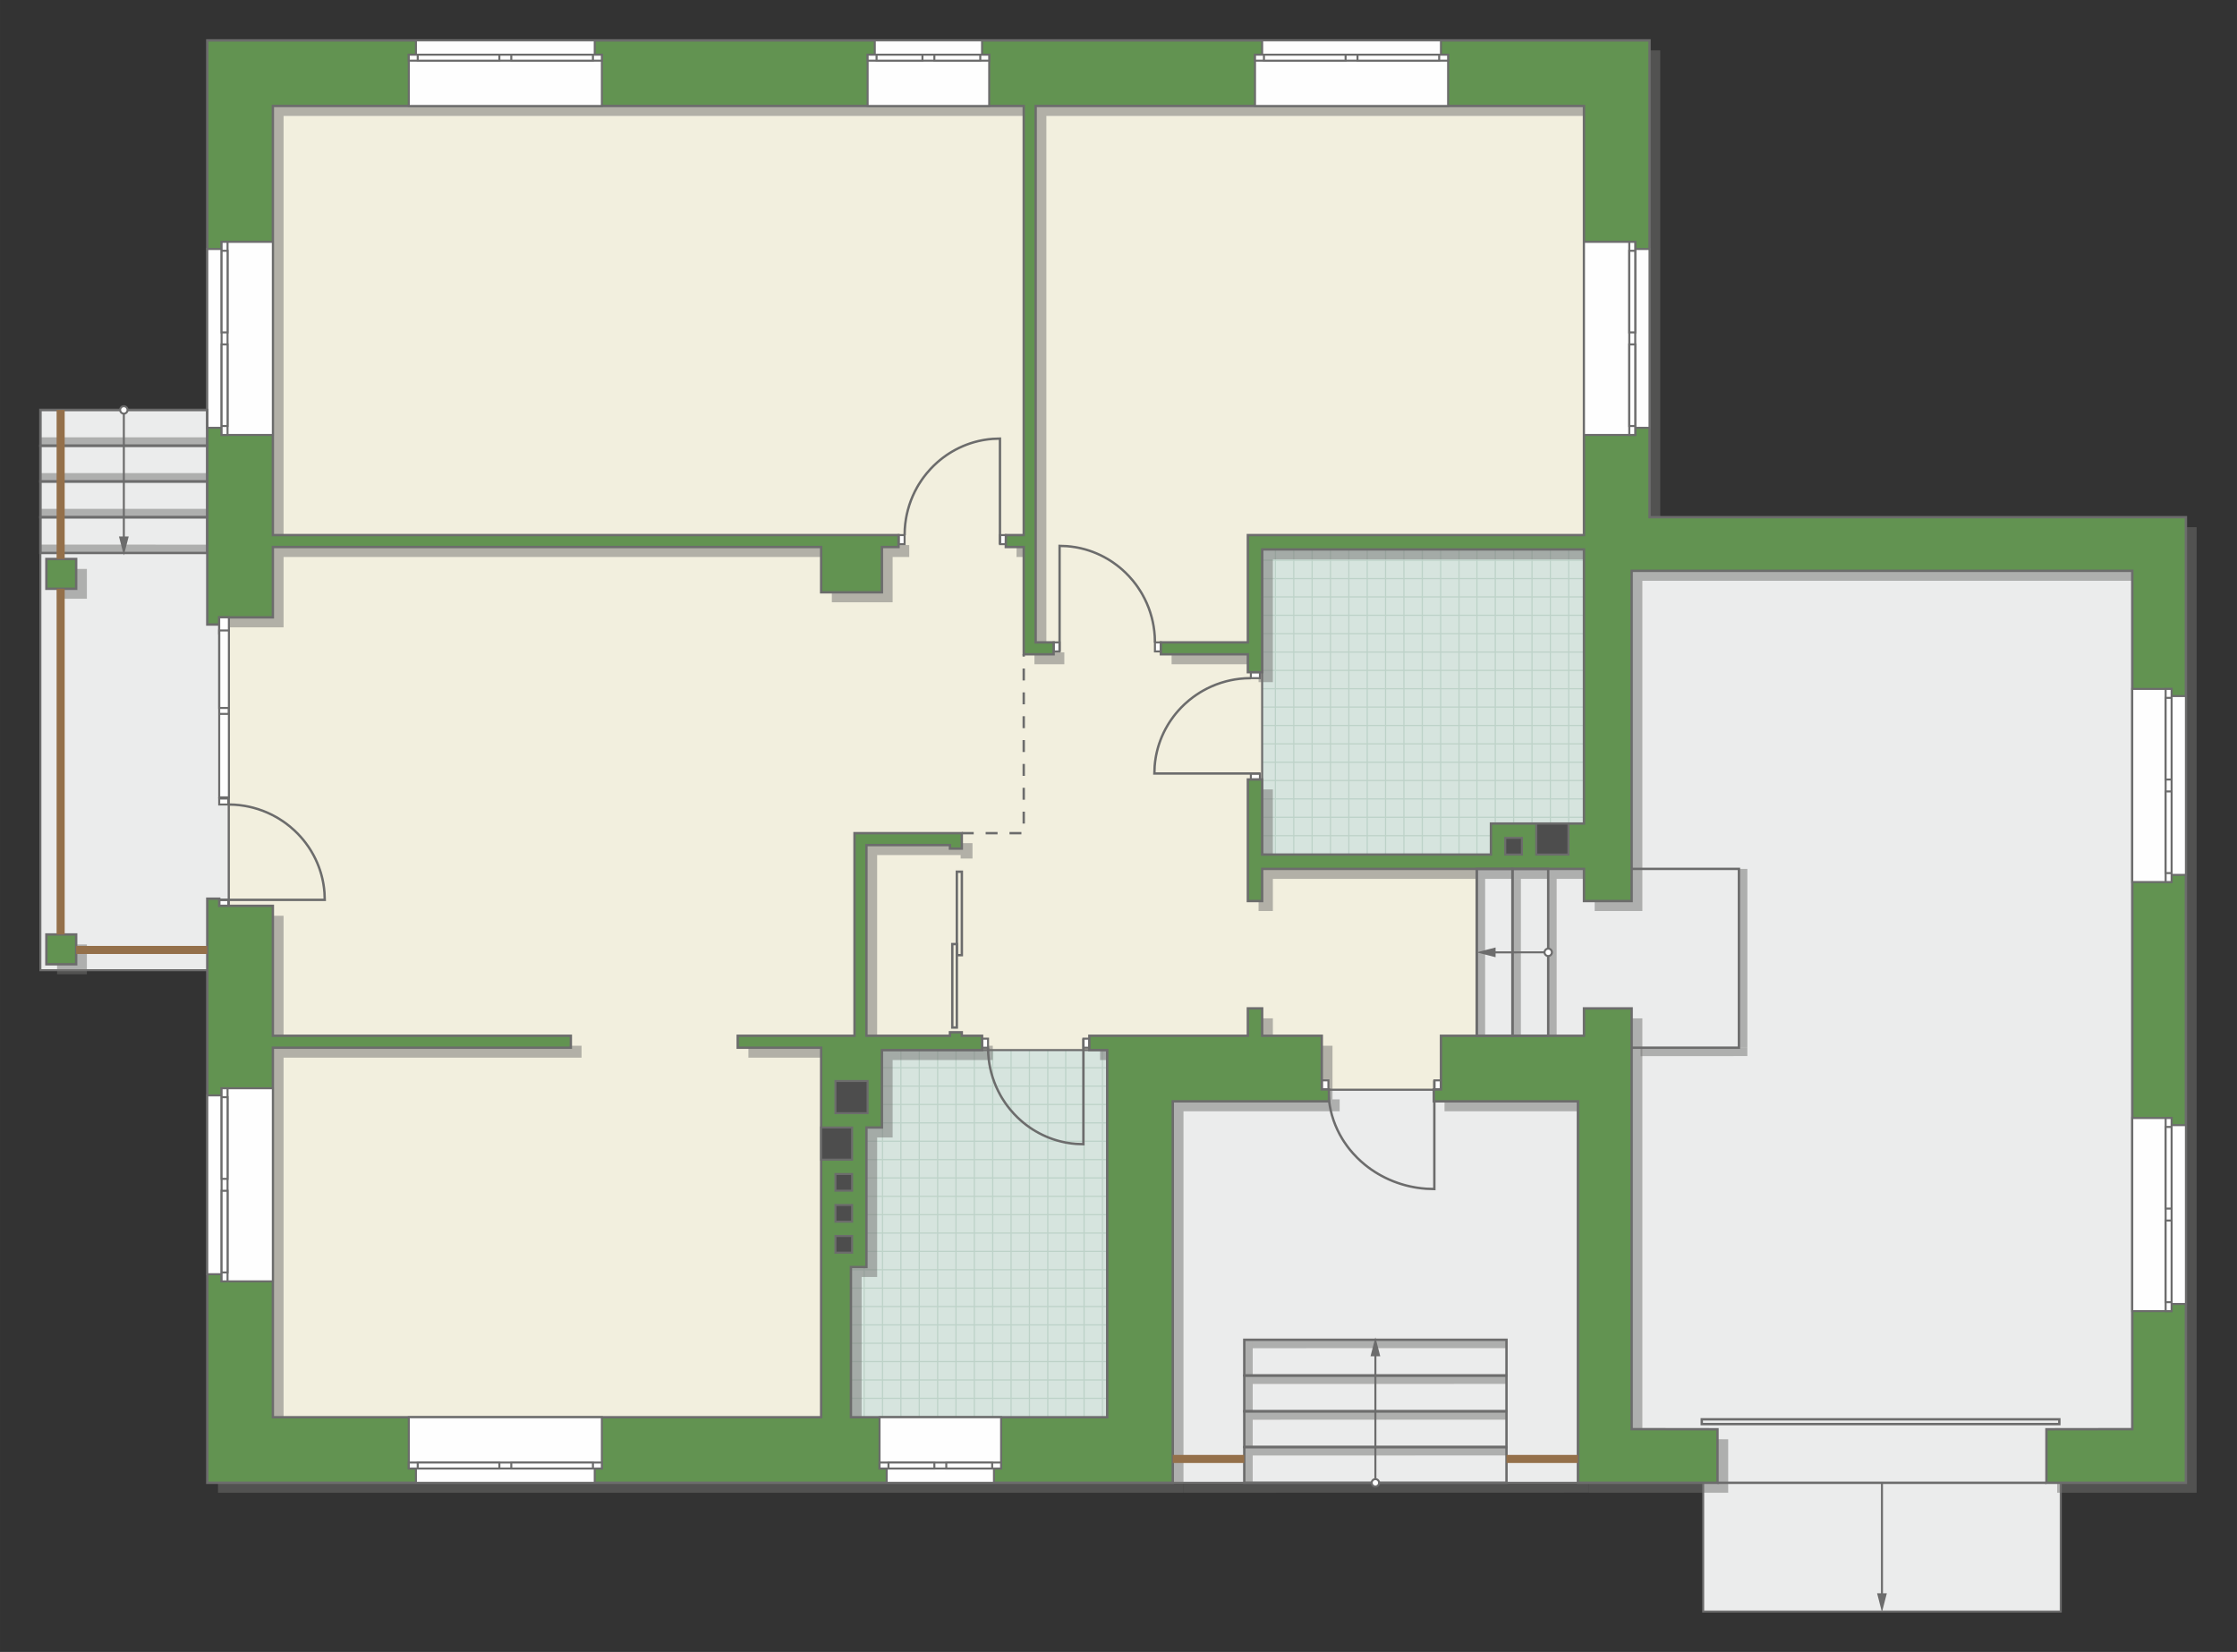 <?xml version="1.0" encoding="UTF-8"?>
<!DOCTYPE svg PUBLIC "-//W3C//DTD SVG 1.1//EN" "http://www.w3.org/Graphics/SVG/1.1/DTD/svg11.dtd">
<!-- Creator: CorelDRAW -->
<svg xmlns="http://www.w3.org/2000/svg" xml:space="preserve" width="187.588mm" height="138.509mm" version="1.1" style="shape-rendering:geometricPrecision; text-rendering:geometricPrecision; image-rendering:optimizeQuality; fill-rule:evenodd; clip-rule:evenodd"
viewBox="0 0 20031.21 14790.45"
 xmlns:xlink="http://www.w3.org/1999/xlink"
 xmlns:xodm="http://www.corel.com/coreldraw/odm/2003">
 <rect x="0" y="0" width="20031.21" height="14790.45" fill="#333333" stroke="none"/>
 <defs>
  <style type="text/css">
   <![CDATA[
    .str4 {stroke:#94704A;stroke-width:72.28;stroke-miterlimit:22.926}
    .str2 {stroke:#6C6C6C;stroke-width:18.04;stroke-miterlimit:22.926}
    .str0 {stroke:#6C6C6C;stroke-width:18.08;stroke-miterlimit:22.926}
    .str3 {stroke:#6C6C6C;stroke-width:21.36;stroke-miterlimit:22.926}
    .str1 {stroke:#BDD2C8;stroke-width:10.68;stroke-miterlimit:22.926}
    .str5 {stroke:#6C6C6C;stroke-width:21.36;stroke-miterlimit:22.926;stroke-dasharray:106.783 106.783}
    .fil2 {fill:none}
    .fil5 {fill:#FEFEFE}
    .fil1 {fill:#D6E4DE}
    .fil7 {fill:#4D4D4D}
    .fil6 {fill:#629351}
    .fil8 {fill:#6C6C6C}
    .fil0 {fill:#EBECEC}
    .fil3 {fill:#F2EFDE}
    .fil9 {fill:white}
    .fil4 {fill:#727271;fill-opacity:0.502}
   ]]>
  </style>
    <clipPath id="id0">
     <path d="M14351.07 7655.48l-3049.11 -4.15 0 -2732.32 2881.75 0 167.36 2736.48z"/>
    </clipPath>
    <clipPath id="id1">
     <path d="M9918.26 12693.29l-2298.62 -4.15 0 -2732.32 277.53 -555.09 2017.25 0 3.84 3291.57z"/>
    </clipPath>
 </defs>
 <g id="пол">
  <g id="_2538374200832">
   <polygon class="fil0 str0" points="361.6,3670.3 1856.13,3670.3 2049.52,5527.41 2049.52,8351.5 1856.13,8686.69 361.6,8686.69 "/>
   <polygon class="fil0 str0" points="10501.51,13276.12 14130.32,13276.12 14130.32,9860.68 12903.17,9754 10797.76,9754 10501.41,9860.68 "/>
   <polygon class="fil0 str0" points="15251.02,14428.84 18453.02,14428.84 18453.02,12972.48 19221.53,12972.48 19221.53,4918.81 14311.85,4918.81 14311.85,7576.68 13223.09,7779.46 13223.09,9274 14432.39,9380.47 14384.49,13022.02 15251.02,13276.12 "/>
   <polygon class="fil1" points="14351.07,7655.48 11301.96,7651.33 11301.96,4919 14183.71,4919 "/>
   <g style="clip-path:url(#id0)">
    <g>
     <path id="_1" class="fil2 str1" d="M14376.1 8464.64l0 -6604.78m-164.42 6604.78l0 -6604.78m-164.42 6604.78l0 -6604.78m-164.42 6604.78l0 -6604.78m-164.42 6604.78l0 -6604.78m-164.42 6604.78l0 -6604.78m-164.42 6604.78l0 -6604.78m-164.42 6604.78l0 -6604.78m2466.28 6604.86l0 -6604.78m-164.42 6604.78l0 -6604.78m-164.42 6604.78l0 -6604.78m-164.42 6604.78l0 -6604.78m-164.42 6604.78l0 -6604.78m-164.42 6604.78l0 -6604.78m-164.42 6604.78l0 -6604.78m-164.42 6604.78l0 -6604.78m2466.37 6604.69l0 -6604.78m-164.42 6604.78l0 -6604.78m-164.42 6604.78l0 -6604.78m-164.42 6604.78l0 -6604.78m-164.42 6604.78l0 -6604.78m-164.42 6604.78l0 -6604.78m-164.42 6604.78l0 -6604.78m-164.42 6604.78l0 -6604.78m2466.28 6604.86l0 -6604.78m-164.42 6604.78l0 -6604.78m-164.42 6604.78l0 -6604.78m-164.42 6604.78l0 -6604.78m-164.42 6604.78l0 -6604.78m-164.42 6604.78l0 -6604.78m-164.42 6604.78l0 -6604.78m-164.42 6604.78l0 -6604.78"/>
     <path class="fil2 str1" d="M19828.07 6331.1l-10801.03 0m10801.03 164.42l-10801.03 0m10801.03 164.42l-10801.03 0m10801.03 164.42l-10801.03 0m10801.03 164.42l-10801.03 0m10801.03 164.42l-10801.03 0m10801.03 164.42l-10801.03 0m10801.03 164.42l-10801.03 0m10801.17 -2466.28l-10801.03 0m10801.03 164.42l-10801.03 0m10801.03 164.42l-10801.03 0m10801.03 164.42l-10801.03 0m10801.03 164.42l-10801.03 0m10801.03 164.42l-10801.03 0m10801.03 164.42l-10801.03 0m10801.03 164.42l-10801.03 0m10800.89 -2466.37l-10801.03 0m10801.03 164.42l-10801.03 0m10801.03 164.42l-10801.03 0m10801.03 164.42l-10801.03 0m10801.03 164.42l-10801.03 0m10801.03 164.42l-10801.03 0m10801.03 164.42l-10801.03 0m10801.03 164.42l-10801.03 0m10801.17 -2466.28l-10801.03 0m10801.03 164.42l-10801.03 0m10801.03 164.42l-10801.03 0m10801.03 164.42l-10801.03 0m10801.03 164.42l-10801.03 0m10801.03 164.42l-10801.03 0m10801.03 164.42l-10801.03 0m10801.03 164.42l-10801.03 0"/>
     <path class="fil2 str1" d="M19473.09 8464.72l0 -6604.78m-164.42 6604.78l0 -6604.78m-164.42 6604.78l0 -6604.78m-164.42 6604.78l0 -6604.78m-164.42 6604.78l0 -6604.78m-164.42 6604.78l0 -6604.78m-164.42 6604.78l0 -6604.78m-164.42 6604.78l0 -6604.78m1315.31 6604.86l0 -6604.78"/>
     <path class="fil2 str1" d="M9118.45 8534.69l0 -6604.78m-164.42 6604.78l0 -6604.78m-164.42 6604.78l0 -6604.78m-164.42 6604.78l0 -6604.78m-164.42 6604.78l0 -6604.78m-164.42 6604.78l0 -6604.78m-164.42 6604.78l0 -6604.78m-164.42 6604.78l0 -6604.78m2466.28 6604.86l0 -6604.78m-164.42 6604.78l0 -6604.78m-164.42 6604.78l0 -6604.78m-164.42 6604.78l0 -6604.78m-164.42 6604.78l0 -6604.78m-164.42 6604.78l0 -6604.78m-164.42 6604.78l0 -6604.78m-164.42 6604.78l0 -6604.78m2466.37 6604.69l0 -6604.78m-164.42 6604.78l0 -6604.78m-164.42 6604.78l0 -6604.78m-164.42 6604.78l0 -6604.78m-164.42 6604.78l0 -6604.78m-164.42 6604.78l0 -6604.78m-164.42 6604.78l0 -6604.78m-164.42 6604.78l0 -6604.78m2466.28 6604.86l0 -6604.78m-164.42 6604.78l0 -6604.78m-164.42 6604.78l0 -6604.78m-164.42 6604.78l0 -6604.78m-164.42 6604.78l0 -6604.78m-164.42 6604.78l0 -6604.78m-164.42 6604.78l0 -6604.78m-164.42 6604.78l0 -6604.78"/>
    </g>
   </g>
   <polygon class="fil2" points="14351.07,7655.48 11301.96,7651.33 11301.96,4919 14183.71,4919 "/>
   <polygon class="fil1" points="9918.26,12693.29 7619.64,12689.14 7619.64,9956.81 7897.17,9401.72 9914.42,9401.72 "/>
   <g style="clip-path:url(#id1)">
    <g>
     <path id="_1_0" class="fil2 str1" d="M10693.79 13502.45l0 -6604.78m-164.42 6604.78l0 -6604.78m-164.42 6604.78l0 -6604.78m-164.42 6604.78l0 -6604.78m-164.42 6604.78l0 -6604.78m-164.42 6604.78l0 -6604.78m-164.42 6604.78l0 -6604.78m-164.42 6604.78l0 -6604.78m2466.28 6604.86l0 -6604.78m-164.42 6604.78l0 -6604.78m-164.42 6604.78l0 -6604.78m-164.42 6604.78l0 -6604.78m-164.42 6604.78l0 -6604.78m-164.42 6604.78l0 -6604.78m-164.42 6604.78l0 -6604.78m-164.42 6604.78l0 -6604.78m2466.37 6604.69l0 -6604.78m-164.42 6604.78l0 -6604.78m-164.42 6604.78l0 -6604.78m-164.42 6604.78l0 -6604.78m-164.42 6604.78l0 -6604.78m-164.42 6604.78l0 -6604.78m-164.42 6604.78l0 -6604.78m-164.42 6604.78l0 -6604.78m2466.28 6604.86l0 -6604.78m-164.42 6604.78l0 -6604.78m-164.42 6604.78l0 -6604.78m-164.42 6604.78l0 -6604.78m-164.42 6604.78l0 -6604.78m-164.42 6604.78l0 -6604.78m-164.42 6604.78l0 -6604.78m-164.42 6604.78l0 -6604.78"/>
     <path class="fil2 str1" d="M16145.76 11368.91l-10801.03 0m10801.03 164.42l-10801.03 0m10801.03 164.42l-10801.03 0m10801.03 164.42l-10801.03 0m10801.03 164.42l-10801.03 0m10801.03 164.42l-10801.03 0m10801.03 164.42l-10801.03 0m10801.03 164.42l-10801.03 0m10801.17 -2466.28l-10801.03 0m10801.03 164.42l-10801.03 0m10801.03 164.42l-10801.03 0m10801.03 164.42l-10801.03 0m10801.03 164.42l-10801.03 0m10801.03 164.42l-10801.03 0m10801.03 164.42l-10801.03 0m10801.03 164.42l-10801.03 0m10800.89 -2466.37l-10801.03 0m10801.03 164.42l-10801.03 0m10801.03 164.42l-10801.03 0m10801.03 164.42l-10801.03 0m10801.03 164.42l-10801.03 0m10801.03 164.42l-10801.03 0m10801.03 164.42l-10801.03 0m10801.03 164.42l-10801.03 0m10801.17 -2466.28l-10801.03 0m10801.03 164.42l-10801.03 0m10801.03 164.42l-10801.03 0m10801.03 164.42l-10801.03 0m10801.03 164.42l-10801.03 0m10801.03 164.42l-10801.03 0m10801.03 164.42l-10801.03 0m10801.03 164.42l-10801.03 0"/>
     <path class="fil2 str1" d="M15790.78 13502.53l0 -6604.78m-164.42 6604.78l0 -6604.78m-164.42 6604.78l0 -6604.78m-164.42 6604.78l0 -6604.78m-164.42 6604.78l0 -6604.78m-164.42 6604.78l0 -6604.78m-164.42 6604.78l0 -6604.78m-164.42 6604.78l0 -6604.78m1315.31 6604.86l0 -6604.78"/>
     <path class="fil2 str1" d="M5436.13 13572.5l0 -6604.78m-164.42 6604.78l0 -6604.78m-164.42 6604.78l0 -6604.78m-164.42 6604.78l0 -6604.78m-164.42 6604.78l0 -6604.78m-164.42 6604.78l0 -6604.78m-164.42 6604.78l0 -6604.78m-164.42 6604.78l0 -6604.78m2466.28 6604.86l0 -6604.78m-164.42 6604.78l0 -6604.78m-164.42 6604.78l0 -6604.78m-164.42 6604.78l0 -6604.78m-164.42 6604.78l0 -6604.78m-164.42 6604.78l0 -6604.78m-164.42 6604.78l0 -6604.78m-164.42 6604.78l0 -6604.78m2466.37 6604.69l0 -6604.78m-164.42 6604.78l0 -6604.78m-164.42 6604.78l0 -6604.78m-164.42 6604.78l0 -6604.78m-164.42 6604.78l0 -6604.78m-164.42 6604.78l0 -6604.78m-164.42 6604.78l0 -6604.78m-164.42 6604.78l0 -6604.78m2466.28 6604.86l0 -6604.78m-164.42 6604.78l0 -6604.78m-164.42 6604.78l0 -6604.78m-164.42 6604.78l0 -6604.78m-164.42 6604.78l0 -6604.78m-164.42 6604.78l0 -6604.78m-164.42 6604.78l0 -6604.78m-164.42 6604.78l0 -6604.78"/>
    </g>
   </g>
   <polygon class="fil2" points="9918.26,12693.29 7619.64,12689.14 7619.64,9956.81 7897.17,9401.72 9914.42,9401.72 "/>
   <polygon class="fil3 str0" points="2197.36,851.61 2049.52,5531.68 2049.52,12994.37 7495.61,12994.37 7495.61,12483.31 7549.48,9409.05 7897.17,9401.72 10460.35,9401.72 11835.87,9756.39 13266.13,9756.39 13223.09,9273.69 13223.09,7715.39 11301.96,7651.33 11301.96,4854.97 14311.85,4854.97 14311.85,628.43 "/>
  </g>
 </g>
 <g id="тень">
  <g id="_2538374234240">
   <g>
    <polygon class="fil4" points="1952.03,450.76 14866.7,450.76 14866.7,4719.99 19669.6,4719.99 19669.6,13365.29 18420.88,13365.29 18420.88,12886.04 19189.29,12884.98 19189.29,5200.28 14706.52,5200.28 14706.52,8156.94 14279.6,8156.94 14279.6,7868.63 11397.85,7868.63 11397.85,8156.94 11269.82,8156.94 11269.82,7068.18 11397.85,7068.18 11397.85,7740.49 13446.59,7740.49 13446.59,7462.96 14279.6,7462.96 14279.6,5008.17 11397.85,5008.17 11397.85,6107.59 11269.82,6107.59 11269.82,5947.41 10491.16,5947.41 10491.16,5840.68 11269.82,5840.68 11269.82,4880.09 14279.6,4880.09 14279.6,1037.78 9369.61,1037.78 9369.61,5840.68 9530.54,5840.68 9530.54,5947.41 9262.94,5947.41 9262.94,4986.82 9102.34,4986.82 9103.4,4880.09 9262.94,4880.09 9262.94,1037.78 2539.12,1037.78 2539.12,4880.09 8141.72,4880.09 8141.72,4986.82 7993.06,4986.82 7993.06,5392.4 7448.79,5392.4 7448.79,4986.82 2539.12,4986.82 2539.12,5616.57 2058.81,5616.57 2058.81,5680.61 1952.03,5680.61 "/>
    <polygon class="fil4" points="11397.85,9117.56 11397.85,9362.85 11931.77,9362.85 11931.77,9843.16 11995.84,9843.16 11995.84,9949.84 10597.41,9949.84 10597.41,13365.29 1952.03,13365.29 1952.03,8135.48 2058.81,8135.48 2058.81,8199.44 2539.12,8199.44 2539.12,9362.85 5207.41,9362.85 5207.41,9469.64 2539.12,9469.64 2539.12,12778.3 7448.79,12778.3 7448.79,9469.64 6701.63,9469.64 6701.63,9362.85 7747.57,9362.85 7747.57,7548.92 8708.2,7548.92 8708.2,7686.88 8602.16,7686.88 8602.16,7655.6 7854.35,7655.6 7854.35,9362.85 8602.27,9362.85 8602.27,9331.57 8708.2,9331.57 8708.2,9362.85 8889.94,9362.85 8889.94,9490.89 7993.06,9490.89 7993.06,10184.23 7854.35,10184.23 7854.35,11433.48 7715.53,11433.48 7715.53,12778.3 10010.31,12778.3 10010.31,9490.89 9850.56,9490.89 9850.56,9362.85 11269.82,9362.85 11269.82,9117.56 "/>
    <polygon class="fil4" points="12999.06,9362.85 12999.06,9843.16 12934.99,9843.16 12934.99,9949.84 14226.21,9949.84 14226.21,13365.29 15475.05,13365.29 15475.05,12886.04 14706.52,12884.98 14706.52,9117.56 14279.6,9117.56 14279.6,9362.85 "/>
    <polygon class="fil4" points="777.94,5093.92 511.2,5093.92 511.2,5360.75 777.94,5360.75 "/>
    <polygon class="fil4" points="777.94,8456.04 777.94,8722.79 511.2,8722.79 511.2,8455.94 "/>
   </g>
   <g>
    <polygon class="fil4" points="1856.13,3990.4 361.61,3991.01 361.61,3915.39 1856.13,3915.47 "/>
    <polygon class="fil4" points="1856.13,4310.69 361.61,4311.3 361.61,4235.69 1856.13,4235.76 "/>
    <polygon class="fil4" points="1856.13,4630.8 361.61,4631.4 361.61,4555.79 1856.13,4555.87 "/>
    <polygon class="fil4" points="1856.13,4951.09 361.61,4951.7 361.61,4876.09 1856.13,4876.16 "/>
   </g>
   <g>
    <polygon class="fil4" points="13489.94,12070.37 11217.46,12070.98 11217.46,11995.37 13489.94,11995.44 "/>
    <polygon class="fil4" points="13489.94,12390.67 11217.46,12391.27 11217.46,12315.66 13489.94,12315.74 "/>
    <polygon class="fil4" points="13489.94,12710.77 11217.46,12711.38 11217.46,12635.77 13489.94,12635.84 "/>
    <polygon class="fil4" points="13489.94,13031.07 11217.46,13031.67 11217.46,12956.06 13489.94,12956.14 "/>
    <polygon class="fil4" points="14226.22,13364.56 10597.42,13365.29 10597.42,13276.12 14226.22,13276.22 "/>
    <polygon class="fil4" points="11142.5,13276.13 11141.89,11995.58 11217.5,11995.58 11217.43,13276.13 "/>
   </g>
   <g>
    <polygon class="fil4" points="13864.1,9273.69 13863.49,7868.63 13939.11,7868.63 13939.03,9273.69 "/>
    <polygon class="fil4" points="13544,9273.69 13543.39,7868.63 13619,7868.63 13618.93,9273.69 "/>
    <polygon class="fil4" points="13223.7,9273.69 13223.09,7868.63 13298.71,7868.63 13298.63,9273.69 "/>
    <polygon class="fil4" points="15571.87,9380.47 15571.26,7779.46 15646.88,7779.46 15646.8,9380.47 "/>
    <polygon class="fil4" points="15646.8,9455.48 14690.69,9456.09 14690.69,9380.47 15646.8,9380.55 "/>
   </g>
  </g>
 </g>
 <g id="двери">
  <g id="_2538374240336">
   <g>
    <polygon class="fil5 str2" points="8954.12,4790.93 8954.12,4871.97 9007.51,4871.97 9007.51,4790.93 "/>
    <polyline class="fil2 str3" points="8954.12,4871.97 8954.12,3926.92 8888.41,3929.43 8849.41,3933.35 8814.44,3938.43 8791.74,3942.53 8760.69,3949.18 8731.04,3956.71 8712.07,3962.13 8685.08,3970.68 8654.96,3981.45 8622.71,3994.42 8587.18,4010.56 8556.59,4026.08 8523.79,4044.53 8502.79,4057.35 8478.05,4073.58 8443.03,4098.75 8417.26,4119.05 8393.13,4139.57 8363.11,4167.35 8333.22,4197.84 8298.2,4237.76 8270.37,4273.36 8251.72,4299.55 8227.49,4336.96 8212.96,4361.66 8191.83,4401.29 8173.32,4440.75 8156.78,4481.2 8142.1,4523.12 8128.78,4568.73 8119.48,4607.89 8112.25,4645.93 8105.96,4690.7 8101.99,4735.77 8100.28,4790.93 "/>
    <polygon class="fil5 str2" points="8100.28,4871.97 8046.89,4871.97 8046.89,4790.93 8100.28,4790.93 "/>
   </g>
   <g>
    <polygon class="fil5 str2" points="9488.04,5751.52 9488.04,5832.55 9434.64,5832.55 9434.64,5751.52 "/>
    <polyline class="fil2 str3" points="9488.04,5832.55 9488.04,4887.51 9553.75,4890.02 9592.75,4893.94 9627.72,4899.01 9650.42,4903.11 9681.46,4909.77 9711.12,4917.29 9730.09,4922.72 9757.08,4931.27 9787.2,4942.04 9819.45,4955.01 9854.97,4971.15 9885.57,4986.67 9918.37,5005.11 9939.37,5017.94 9964.11,5034.17 9999.13,5059.34 10024.9,5079.64 10049.03,5100.16 10079.05,5127.94 10108.94,5158.43 10143.96,5198.35 10171.79,5233.95 10190.43,5260.14 10214.66,5297.55 10229.2,5322.25 10250.33,5361.88 10268.83,5401.34 10285.37,5441.79 10300.06,5483.7 10313.37,5529.32 10322.67,5568.48 10329.9,5606.52 10336.19,5651.29 10340.16,5696.36 10341.87,5751.52 "/>
    <polygon class="fil5 str2" points="10341.87,5832.55 10395.26,5832.55 10395.26,5751.52 10341.87,5751.52 "/>
   </g>
   <g>
    <polygon class="fil5 str2" points="11200.85,6925.63 11281.88,6925.63 11281.88,6979.02 11200.85,6979.02 "/>
    <polyline class="fil2 str3" points="11281.88,6925.63 10336.84,6925.63 10339.35,6859.91 10343.27,6820.92 10348.34,6785.94 10352.44,6763.24 10359.1,6732.2 10366.63,6702.55 10372.05,6683.57 10380.6,6656.59 10391.37,6626.46 10404.34,6594.22 10420.48,6558.69 10436,6528.1 10454.44,6495.29 10467.27,6474.3 10483.5,6449.56 10508.67,6414.53 10528.97,6388.77 10549.49,6364.63 10577.27,6334.62 10607.76,6304.73 10647.68,6269.7 10683.28,6241.87 10709.47,6223.23 10746.88,6199 10771.58,6184.47 10811.21,6163.34 10850.67,6144.83 10891.12,6128.29 10933.03,6113.61 10978.65,6100.29 11017.81,6090.99 11055.85,6083.76 11100.62,6077.47 11145.69,6073.5 11200.85,6071.79 "/>
    <polygon class="fil5 str2" points="11281.88,6071.79 11281.88,6018.4 11200.85,6018.4 11200.85,6071.79 "/>
   </g>
   <g>
    <polygon class="fil5 str2" points="9701.28,9380.47 9701.28,9299.44 9754.67,9299.44 9754.67,9380.47 "/>
    <polyline class="fil2 str3" points="9701.28,9299.44 9701.28,10244.48 9635.57,10241.97 9596.57,10238.05 9561.6,10232.98 9538.9,10228.88 9507.85,10222.22 9478.2,10214.69 9459.23,10209.27 9432.24,10200.72 9402.12,10189.95 9369.87,10176.98 9334.34,10160.84 9303.75,10145.32 9270.95,10126.88 9249.95,10114.05 9225.21,10097.82 9190.19,10072.65 9164.42,10052.35 9140.29,10031.83 9110.27,10004.05 9080.38,9973.56 9045.36,9933.64 9017.53,9898.04 8998.88,9871.85 8974.66,9834.44 8960.12,9809.74 8938.99,9770.11 8920.48,9730.65 8903.94,9690.2 8889.26,9648.29 8875.95,9602.67 8866.64,9563.51 8859.41,9525.47 8853.13,9480.7 8849.15,9435.63 8847.44,9380.47 "/>
    <polygon class="fil5 str2" points="8847.44,9299.44 8794.05,9299.44 8794.05,9380.47 8847.44,9380.47 "/>
   </g>
   <g>
    <polygon class="fil5 str2" points="12843.85,9756.39 12843.85,9672.96 12903.17,9672.96 12903.17,9756.39 "/>
    <polyline class="fil2 str3" points="12843.85,9672.96 12843.85,10645.86 12770.83,10643.27 12727.51,10639.24 12688.65,10634.01 12663.43,10629.79 12628.94,10622.95 12596,10615.18 12574.92,10609.61 12544.94,10600.81 12511.47,10589.73 12475.63,10576.37 12436.17,10559.76 12402.18,10543.78 12365.73,10524.78 12342.4,10511.58 12314.91,10494.87 12276,10468.97 12247.37,10448.07 12220.56,10426.94 12187.21,10398.34 12154,10366.95 12115.09,10325.86 12084.17,10289.21 12063.46,10262.23 12036.54,10223.73 12020.39,10198.31 11996.91,10157.51 11976.35,10116.88 11957.97,10075.24 11941.66,10032.1 11926.86,9985.13 11916.53,9944.82 11908.5,9905.66 11901.51,9859.57 11897.09,9813.17 11895.2,9756.39 "/>
    <polygon class="fil5 str2" points="11895.2,9672.96 11835.87,9672.96 11835.87,9756.39 11895.2,9756.39 "/>
   </g>
   <g>
    <polygon class="fil5 str2" points="2043.96,8056.89 1962.92,8056.89 1962.92,8110.28 2043.96,8110.28 "/>
    <polyline class="fil2 str3" points="1962.92,8056.89 2907.96,8056.89 2905.45,7991.17 2901.53,7952.18 2896.46,7917.2 2892.36,7894.5 2885.7,7863.46 2878.18,7833.81 2872.75,7814.83 2864.2,7787.85 2853.44,7757.72 2840.46,7725.48 2824.33,7689.95 2808.8,7659.36 2790.36,7626.55 2777.53,7605.56 2761.3,7580.82 2736.13,7545.79 2715.83,7520.02 2695.31,7495.89 2667.54,7465.87 2637.04,7435.99 2597.12,7400.96 2561.52,7373.13 2535.33,7354.49 2497.92,7330.26 2473.22,7315.73 2433.6,7294.59 2394.13,7276.09 2353.68,7259.55 2311.77,7244.87 2266.15,7231.55 2226.99,7222.25 2188.96,7215.02 2144.18,7208.73 2099.11,7204.76 2043.96,7203.05 "/>
    <polygon class="fil5 str2" points="1962.92,7203.05 1962.92,7149.66 2043.96,7149.66 2043.96,7203.05 "/>
   </g>
  </g>
 </g>
 <g id="стена">
  <g id="_2538374255696">
   <polygon class="fil6 str3" points="1856.13,361.6 14770.81,361.6 14770.81,4630.83 19573.7,4630.83 19573.7,13276.12 18324.98,13276.12 18324.98,12796.88 19093.39,12795.81 19093.39,5111.12 14610.63,5111.12 14610.63,8067.78 14183.71,8067.78 14183.71,7779.46 11301.96,7779.46 11301.96,8067.78 11173.93,8067.78 11173.93,6979.02 11301.96,6979.02 11301.96,7651.33 13350.7,7651.33 13350.7,7373.8 14183.71,7373.8 14183.71,4919 11301.96,4919 11301.96,6018.43 11173.93,6018.43 11173.93,5858.25 10395.26,5858.25 10395.26,5751.52 11173.93,5751.52 11173.93,4790.93 14183.71,4790.93 14183.71,948.62 9273.72,948.62 9273.72,5751.52 9434.64,5751.52 9434.64,5858.25 9167.05,5858.25 9167.05,4897.66 9006.44,4897.66 9007.51,4790.93 9167.05,4790.93 9167.05,948.62 2443.23,948.62 2443.23,4790.93 8045.82,4790.93 8045.82,4897.66 7897.17,4897.66 7897.17,5303.24 7352.9,5303.24 7352.9,4897.66 2443.23,4897.66 2443.23,5527.41 1962.92,5527.41 1962.92,5591.45 1856.13,5591.45 "/>
   <polygon class="fil6 str3" points="11301.96,9028.4 11301.96,9273.69 11835.87,9273.69 11835.87,9754 11899.94,9754 11899.94,9860.68 10501.51,9860.68 10501.51,13276.12 1856.13,13276.12 1856.13,8046.32 1962.92,8046.32 1962.92,8110.28 2443.23,8110.28 2443.23,9273.69 5111.52,9273.69 5111.52,9380.47 2443.23,9380.47 2443.23,12689.14 7352.9,12689.14 7352.9,9380.47 6605.74,9380.47 6605.74,9273.69 7651.68,9273.69 7651.68,7459.76 8612.31,7459.76 8612.31,7597.72 8506.27,7597.72 8506.27,7566.43 7758.46,7566.43 7758.46,9273.69 8506.38,9273.69 8506.38,9242.4 8612.31,9242.4 8612.31,9273.69 8794.05,9273.69 8794.05,9401.72 7897.17,9401.72 7897.17,10095.07 7758.46,10095.07 7758.46,11344.32 7619.64,11344.32 7619.64,12689.14 9914.42,12689.14 9914.42,9401.72 9754.67,9401.72 9754.67,9273.69 11173.93,9273.69 11173.93,9028.4 "/>
   <polygon class="fil6 str3" points="12903.17,9273.69 12903.17,9754 12839.1,9754 12839.1,9860.68 14130.32,9860.68 14130.32,13276.12 15379.16,13276.12 15379.16,12796.88 14610.63,12795.81 14610.63,9028.4 14183.71,9028.4 14183.71,9273.69 "/>
   <polygon class="fil6 str3" points="682.04,5004.76 415.31,5004.76 415.31,5271.59 682.04,5271.59 "/>
   <polygon class="fil6 str3" points="682.04,8366.88 682.04,8633.62 415.31,8633.62 415.31,8366.77 "/>
  </g>
 </g>
 <g id="окно">
  <g id="_2538374254880">
   <g>
    <polygon class="fil5 str2" points="3724.52,361.6 5325.52,361.6 5325.52,489.67 5389.48,489.67 5389.48,948.62 3660.45,948.62 3660.45,489.67 3724.52,489.67 "/>
    <polygon class="fil5 str2" points="4133.48,489.67 5389.48,489.67 5389.48,543.05 3660.45,543.05 3660.45,489.67 "/>
    <polygon class="fil5 str2" points="3740.54,525.54 3740.54,543.05 4471.57,543.05 4471.57,489.67 3740.54,489.67 "/>
    <polygon class="fil5 str2" points="4578.35,516.36 4578.35,543.05 5309.5,543.05 5309.5,489.67 4578.35,489.67 "/>
   </g>
   <g>
    <polygon class="fil5 str2" points="11302.07,361.6 12903.06,361.6 12903.06,489.67 12967.03,489.67 12967.03,948.62 11238,948.62 11238,489.67 11302.07,489.67 "/>
    <polygon class="fil5 str2" points="11711.02,489.67 12967.03,489.67 12967.03,543.05 11238,543.05 11238,489.67 "/>
    <polygon class="fil5 str2" points="11318.08,525.54 11318.08,543.05 12049.12,543.05 12049.12,489.67 11318.08,489.67 "/>
    <polygon class="fil5 str2" points="12155.9,516.36 12155.9,543.05 12887.05,543.05 12887.05,489.67 12155.9,489.67 "/>
   </g>
   <g>
    <polygon class="fil5 str2" points="7833.21,361.6 8793.84,361.6 8793.84,489.67 8857.8,489.67 8857.8,948.62 7769.14,948.62 7769.14,489.67 7833.21,489.67 "/>
    <polygon class="fil5 str2" points="8242.17,489.67 8857.8,489.67 8857.8,543.05 7769.14,543.05 7769.14,489.67 "/>
    <polygon class="fil5 str2" points="7849.23,525.54 7849.23,543.05 8260.03,543.05 8260.03,489.67 7849.23,489.67 "/>
    <polygon class="fil5 str2" points="8366.81,516.36 8366.81,543.05 8777.82,543.05 8777.82,489.67 8366.81,489.67 "/>
   </g>
   <g>
    <polygon class="fil5 str2" points="14770.81,3830.34 14770.81,2229.34 14642.73,2229.34 14642.73,2165.38 14183.79,2165.38 14183.79,3894.41 14642.73,3894.41 14642.73,3830.34 "/>
    <polygon class="fil5 str2" points="14642.73,3421.38 14642.73,2165.38 14589.36,2165.38 14589.36,3894.41 14642.73,3894.41 "/>
    <polygon class="fil5 str2" points="14606.86,3814.32 14589.36,3814.32 14589.36,3083.29 14642.73,3083.29 14642.73,3814.32 "/>
    <polygon class="fil5 str2" points="14616.05,2976.5 14589.36,2976.5 14589.36,2245.36 14642.73,2245.36 14642.73,2976.5 "/>
   </g>
   <g>
    <polygon class="fil5 str2" points="1856.13,3830.34 1856.13,2229.34 1984.21,2229.34 1984.21,2165.38 2443.15,2165.38 2443.15,3894.41 1984.21,3894.41 1984.21,3830.34 "/>
    <polygon class="fil5 str2" points="1984.21,3421.38 1984.21,2165.38 2037.58,2165.38 2037.58,3894.41 1984.21,3894.41 "/>
    <polygon class="fil5 str2" points="2020.08,3814.32 2037.58,3814.32 2037.58,3083.29 1984.21,3083.29 1984.21,3814.32 "/>
    <polygon class="fil5 str2" points="2010.9,2976.5 2037.58,2976.5 2037.58,2245.36 1984.21,2245.36 1984.21,2976.5 "/>
   </g>
   <g>
    <polygon class="fil5 str2" points="1856.13,11408.6 1856.13,9807.61 1984.21,9807.61 1984.21,9743.64 2443.15,9743.64 2443.15,11472.67 1984.21,11472.67 1984.21,11408.6 "/>
    <polygon class="fil5 str2" points="1984.21,10999.65 1984.21,9743.64 2037.58,9743.64 2037.58,11472.67 1984.21,11472.67 "/>
    <polygon class="fil5 str2" points="2020.08,11392.59 2037.58,11392.59 2037.58,10661.55 1984.21,10661.55 1984.21,11392.59 "/>
    <polygon class="fil5 str2" points="2010.9,10554.77 2037.58,10554.77 2037.58,9823.62 1984.21,9823.62 1984.21,10554.77 "/>
   </g>
   <g>
    <polygon class="fil5 str2" points="19573.7,7833.18 19573.7,6232.18 19445.63,6232.18 19445.63,6168.22 19093.39,6168.22 19093.39,7897.25 19445.63,7897.25 19445.63,7833.18 "/>
    <polygon class="fil5 str2" points="19445.63,7424.22 19445.63,6168.22 19392.26,6168.22 19392.26,7897.25 19445.63,7897.25 "/>
    <polygon class="fil5 str2" points="19409.76,7817.16 19392.26,7817.16 19392.26,7086.12 19445.63,7086.12 19445.63,7817.16 "/>
    <polygon class="fil5 str2" points="19418.94,6979.34 19392.26,6979.34 19392.26,6248.2 19445.63,6248.2 19445.63,6979.34 "/>
   </g>
   <g>
    <polygon class="fil5 str2" points="19573.7,11674.92 19573.7,10073.92 19445.63,10073.92 19445.63,10009.96 19093.39,10009.96 19093.39,11738.99 19445.63,11738.99 19445.63,11674.92 "/>
    <polygon class="fil5 str2" points="19445.63,11265.96 19445.63,10009.96 19392.26,10009.96 19392.26,11738.99 19445.63,11738.99 "/>
    <polygon class="fil5 str2" points="19409.76,11658.9 19392.26,11658.9 19392.26,10927.87 19445.63,10927.87 19445.63,11658.9 "/>
    <polygon class="fil5 str2" points="19418.94,10821.08 19392.26,10821.08 19392.26,10089.94 19445.63,10089.94 19445.63,10821.08 "/>
   </g>
   <g>
    <polygon class="fil5 str2" points="3724.52,13276.12 5325.52,13276.12 5325.52,13148.05 5389.48,13148.05 5389.48,12689.1 3660.45,12689.1 3660.45,13148.05 3724.52,13148.05 "/>
    <polygon class="fil5 str2" points="4133.48,13148.05 5389.48,13148.05 5389.48,13094.68 3660.45,13094.68 3660.45,13148.05 "/>
    <polygon class="fil5 str2" points="3740.54,13112.18 3740.54,13094.68 4471.57,13094.68 4471.57,13148.05 3740.54,13148.05 "/>
    <polygon class="fil5 str2" points="4578.35,13121.36 4578.35,13094.68 5309.5,13094.68 5309.5,13148.05 4578.35,13148.05 "/>
   </g>
   <g>
    <polygon class="fil5 str2" points="7939.88,13276.12 8900.52,13276.12 8900.52,13148.05 8964.48,13148.05 8964.48,12689.1 7875.82,12689.1 7875.82,13148.05 7939.88,13148.05 "/>
    <polygon class="fil5 str2" points="8348.84,13148.05 8964.48,13148.05 8964.48,13094.68 7875.82,13094.68 7875.82,13148.05 "/>
    <polygon class="fil5 str2" points="7955.9,13112.18 7955.9,13094.68 8366.71,13094.68 8366.71,13148.05 7955.9,13148.05 "/>
    <polygon class="fil5 str2" points="8473.49,13121.36 8473.49,13094.68 8884.5,13094.68 8884.5,13148.05 8473.49,13148.05 "/>
   </g>
   <g>
    <polygon class="fil5 str2" points="2049.52,7139.09 2049.52,5527.41 1962.92,5527.41 1962.92,7139.09 "/>
    <polyline class="fil2 str2" points="2049.52,5644.82 1962.92,5644.82 1962.92,6338.58 2049.52,6338.58 2049.52,6391.94 2014.94,6391.94 1962.92,6391.94 "/>
   </g>
  </g>
 </g>
 <g id="ВК">
  <g id="_2502583036064">
   <polygon class="fil7 str0" points="7480.82,9678.83 7768.93,9678.83 7768.93,9966.93 7480.82,9966.93 "/>
   <polygon class="fil7 str0" points="7352.9,10094.75 7630.21,10094.75 7630.21,10382.85 7352.9,10382.85 "/>
   <polygon class="fil7 str0" points="7480.82,10511.31 7630.21,10511.31 7630.21,10660.7 7480.82,10660.7 "/>
   <polygon class="fil7 str0" points="7480.82,10788.84 7630.21,10788.84 7630.21,10938.22 7480.82,10938.22 "/>
   <polygon class="fil7 str0" points="7480.82,11066.26 7630.21,11066.26 7630.21,11215.65 7480.82,11215.65 "/>
   <polygon class="fil7 str0" points="13478.84,7501.83 13628.23,7501.83 13628.23,7651.22 13478.84,7651.22 "/>
   <polygon class="fil7 str0" points="13756.37,7373.8 14044.47,7373.8 14044.47,7651.22 13756.37,7651.22 "/>
  </g>
 </g>
 <g id="Линии">
  <g id="_2502583041968">
   <g>
    <polygon class="fil2 str3" points="11141.89,13276.12 11141.89,12955.99 13489.94,12955.99 13489.94,13276.12 "/>
    <polygon class="fil2 str3" points="11141.89,12955.99 11141.89,12635.85 13489.94,12635.85 13489.94,12955.99 "/>
    <polygon class="fil2 str3" points="11141.89,12635.85 11141.89,12315.72 13489.94,12315.72 13489.94,12635.85 "/>
    <polygon class="fil2 str3" points="11141.89,12315.72 11141.89,11995.58 13489.94,11995.58 13489.94,12315.72 "/>
   </g>
   <g>
    <polygon class="fil2 str3" points="361.6,4951.09 361.6,4630.96 1856.13,4630.96 1856.13,4951.09 "/>
    <polygon class="fil2 str3" points="361.6,4630.96 361.6,4310.82 1856.13,4310.82 1856.13,4630.96 "/>
    <polygon class="fil2 str3" points="361.6,4310.82 361.6,3990.69 1856.13,3990.69 1856.13,4310.82 "/>
    <polygon class="fil2 str3" points="361.6,3990.69 361.6,3670.55 1856.13,3670.55 1856.13,3990.69 "/>
   </g>
   <g>
    <polygon class="fil2 str3" points="13863.36,9274 13543.23,9274 13543.23,7779.46 13863.36,7779.46 "/>
    <polygon class="fil2 str3" points="13543.23,9274 13223.09,9274 13223.09,7779.46 13543.23,7779.46 "/>
    <polyline class="fil2 str3" points="14610.63,7779.46 15571.26,7779.46 15571.26,9380.47 14610.63,9380.47 "/>
   </g>
   <g>
    <g>
     <path class="fil8" d="M12315.93 13253.22l0 -1118.92 0 1118.92zm-31.98 -1118.92l31.98 0 31.97 0 -31.97 -124.09 -31.98 124.09z"/>
     <path id="_1_1" class="fil2 str0" d="M12315.93 13253.22l0 -1118.92m-31.98 0l31.98 0 31.97 0 -31.97 -124.09 -31.98 124.09z"/>
    </g>
    <path class="fil9 str0" d="M12349.06 13276.13c0,18.28 -14.84,33.11 -33.13,33.11 -18.29,0 -33.16,-14.83 -33.16,-33.11 0,-13.75 8.38,-25.55 20.33,-30.56 3.94,-1.64 8.29,-2.56 12.82,-2.56 18.29,0 33.13,14.83 33.13,33.12z"/>
   </g>
   <g>
    <g>
     <path class="fil8" d="M1108.88 3693.21l0 1118.92 0 -1118.92zm-31.98 1118.92l31.98 0 31.97 0 -31.97 124.09 -31.98 -124.09z"/>
     <path id="_1_2" class="fil2 str0" d="M1108.88 3693.21l0 1118.92m-31.98 0l31.98 0 31.97 0 -31.97 124.09 -31.98 -124.09z"/>
    </g>
    <path class="fil9 str0" d="M1142.01 3670.29c0,-18.28 -14.84,-33.11 -33.13,-33.11 -18.29,0 -33.16,14.83 -33.16,33.11 0,13.75 8.38,25.55 20.33,30.56 3.94,1.64 8.29,2.56 12.82,2.56 18.29,0 33.13,-14.83 33.13,-33.12z"/>
   </g>
   <g>
    <g>
     <path class="fil8" d="M13840.67 8526.58l-457.51 0.15 457.51 -0.15zm-457.51 -31.83l0 31.98 0 31.97 -124.09 -31.97 124.09 -31.98z"/>
     <path id="_1_3" class="fil2 str0" d="M13840.67 8526.58l-457.51 0.15m0 -31.98l0 31.98 0 31.97 -124.09 -31.97 124.09 -31.98z"/>
    </g>
    <path class="fil9 str0" d="M13863.59 8559.72c18.28,0 33.11,-14.84 33.11,-33.13 0,-18.29 -14.83,-33.16 -33.11,-33.16 -13.75,0 -25.55,8.38 -30.56,20.33 -1.64,3.94 -2.56,8.29 -2.56,12.82 0,18.29 14.83,33.13 33.12,33.13z"/>
   </g>
   <g>
    <path class="fil8" d="M16852.03 13276.12l0 998.4 0 -998.4zm-31.98 998.4l31.98 0 31.97 0 -31.97 124.09 -31.98 -124.09z"/>
    <path id="_1_4" class="fil2 str0" d="M16852.03 13276.12l0 998.4m-31.98 0l31.98 0 31.97 0 -31.97 124.09 -31.98 -124.09z"/>
   </g>
   <line class="fil2 str3" x1="15379.16" y1="13276.12" x2="18324.98" y2= "13276.12" />
   <polygon class="fil2 str3" points="15238.42,12750.43 18440.31,12750.43 18440.31,12707.72 15238.42,12707.72 "/>
   <g>
    <polygon class="fil2 str3" points="8612.95,7804.77 8612.95,8551.93 8567.99,8551.93 8567.99,7804.77 "/>
    <polygon class="fil2 str3" points="8567.99,8452.73 8567.99,9199.89 8527.31,9199.89 8527.31,8452.73 "/>
   </g>
   <line class="fil2 str4" x1="543.02" y1="5004.76" x2="543.02" y2= "3670.3" />
   <line class="fil2 str4" x1="543.02" y1="5271.59" x2="543.02" y2= "8366.77" />
   <line class="fil2 str4" x1="682.04" y1="8505.27" x2="1856.13" y2= "8505.27" />
   <line class="fil2 str4" x1="10501.51" y1="13062.66" x2="11141.89" y2= "13062.66" />
   <line class="fil2 str4" x1="13489.94" y1="13062.66" x2="14130.32" y2= "13062.66" />
   <polyline class="fil2 str5" points="8612.31,7459.76 9167.05,7459.76 9167.05,5858.25 "/>
  </g>
 </g>
 <g id="контур">
  <polygon class="fil2" points="-0,0 20031.21,0 20031.21,14790.45 -0,14790.45 "/>
 </g>
</svg>
